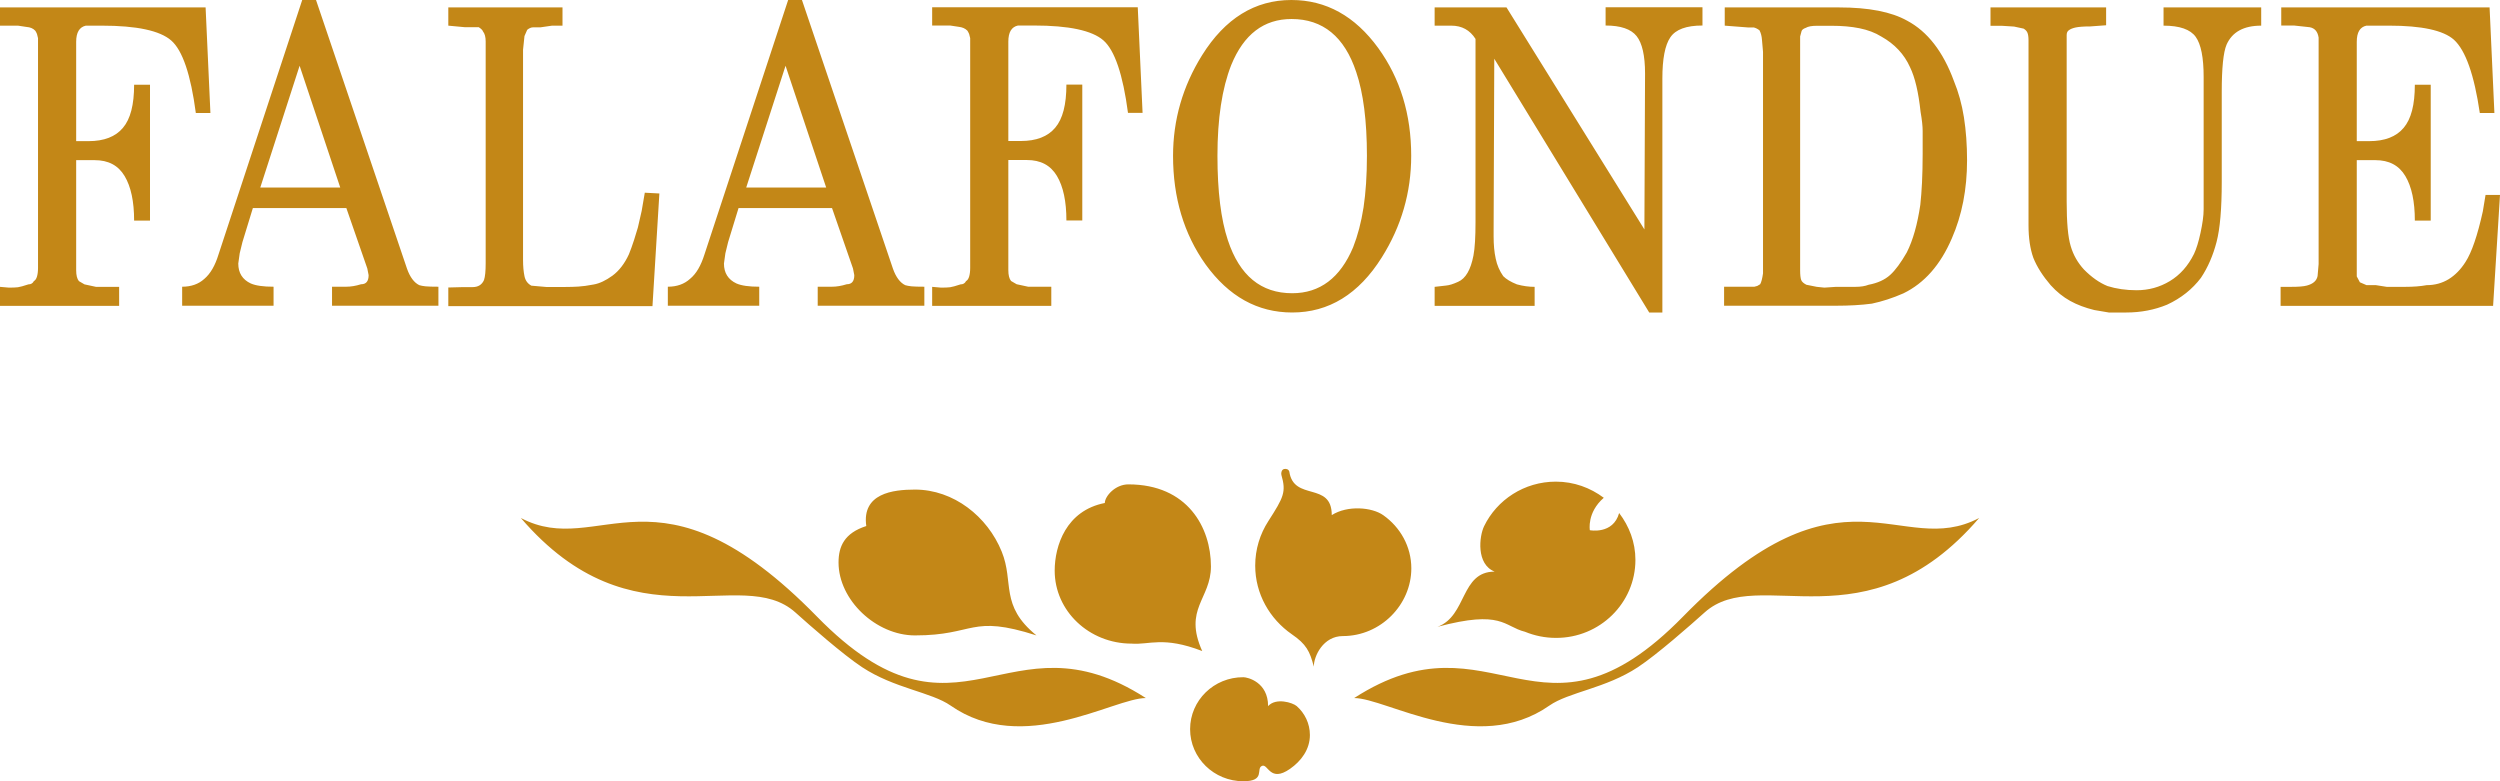 <?xml version="1.0" encoding="UTF-8"?>
<svg xmlns="http://www.w3.org/2000/svg" xmlns:xlink="http://www.w3.org/1999/xlink" version="1.1" id="logo-general-C2" x="0px" y="0px" width="192px" height="60px" viewBox="0 0 192 60" style="enable-background:new 0 0 192 60;" xml:space="preserve">
<style type="text/css">
	.C2{fill:#C38717;}
</style>
<path class="C2" d="M9.14,23.49H0v-1.46l0.69,0.06c0.3,0,0.53-0.01,0.69-0.03c0.16-0.02,0.43-0.1,0.8-0.22  c0.19,0,0.34-0.08,0.42-0.25c0.11-0.06,0.19-0.18,0.24-0.35c0.05-0.17,0.08-0.39,0.08-0.67V3.69V3.31c0-0.13,0-0.25,0-0.38  L2.84,2.61C2.79,2.48,2.74,2.4,2.7,2.35C2.54,2.18,2.32,2.09,2.04,2.07l-0.66-0.1H0v-1.4h15.79l0.37,8.11h-1.12  c-0.39-2.95-1.02-4.81-1.89-5.57c-0.87-0.76-2.65-1.14-5.34-1.14H6.59C6.1,2.08,5.85,2.49,5.85,3.21v7.63H6.8  c1.19,0,2.07-0.34,2.64-1.02c0.58-0.68,0.86-1.78,0.86-3.31h1.22v10.43h-1.22c0-1.46-0.24-2.6-0.73-3.42  c-0.49-0.82-1.25-1.22-2.3-1.22H5.85v8.46c0,0.38,0.07,0.66,0.21,0.83l0.43,0.25l0.88,0.19h1.12h0.66V23.49z M16.78,19.55L23.21,0  h1.06l6.99,20.64c0.23,0.65,0.55,1.07,0.94,1.26c0.13,0.04,0.29,0.07,0.48,0.09c0.2,0.02,0.53,0.03,0.99,0.03v1.46H25.5v-1.46h1.09  c0.35,0,0.73-0.06,1.14-0.19c0.39,0,0.58-0.23,0.58-0.7l-0.1-0.51l-1.61-4.64h-7.18l-0.8,2.61l-0.21,0.86l-0.11,0.79  c0,0.72,0.32,1.23,0.96,1.53c0.39,0.17,0.97,0.25,1.75,0.25v1.46h-7.02v-1.46c0.69,0,1.26-0.2,1.7-0.6  C16.16,21.02,16.52,20.4,16.78,19.55z M19.99,14.4h6.14l-3.12-9.35L19.99,14.4z M34.43,1.97v-1.4h8.77v1.4h-0.8L41.5,2.1  c-0.27,0-0.45,0-0.56,0c-0.14,0-0.29,0.06-0.45,0.19l-0.21,0.48l-0.11,1.05v16.15c0,0.49,0.04,0.9,0.11,1.24  c0.07,0.34,0.25,0.58,0.53,0.73l1.14,0.1h1.14h0.32c0.35,0,0.69-0.01,1.01-0.03c0.32-0.02,0.71-0.07,1.17-0.16  c0.46-0.08,0.94-0.31,1.45-0.68c0.5-0.37,0.93-0.92,1.26-1.64c0.12-0.3,0.26-0.67,0.4-1.11c0.09-0.32,0.19-0.64,0.29-0.95l0.29-1.27  l0.24-1.4l1.12,0.06l-0.53,8.65H34.43v-1.43l1.14-0.03h0.72c0.43,0,0.72-0.18,0.88-0.54c0.09-0.26,0.13-0.69,0.13-1.31V3.18  c0-0.34-0.07-0.6-0.21-0.77c-0.02-0.08-0.12-0.19-0.32-0.32h-1.06L34.43,1.97z M54.1,19.55L60.53,0h1.06l6.99,20.64  c0.23,0.65,0.55,1.07,0.94,1.26c0.13,0.04,0.29,0.07,0.48,0.09c0.2,0.02,0.53,0.03,0.99,0.03v1.46h-8.19v-1.46h1.09  c0.35,0,0.73-0.06,1.14-0.19c0.39,0,0.58-0.23,0.58-0.7l-0.1-0.51l-1.61-4.64h-7.18l-0.8,2.61l-0.21,0.86l-0.11,0.79  c0,0.72,0.32,1.23,0.96,1.53c0.39,0.17,0.97,0.25,1.75,0.25v1.46h-7.02v-1.46c0.69,0,1.26-0.2,1.7-0.6  C53.48,21.02,53.83,20.4,54.1,19.55z M57.31,14.4h6.14l-3.12-9.35L57.31,14.4z M80.73,23.49h-9.14v-1.46l0.69,0.06  c0.3,0,0.53-0.01,0.69-0.03c0.16-0.02,0.43-0.1,0.8-0.22c0.19,0,0.34-0.08,0.42-0.25c0.11-0.06,0.19-0.18,0.24-0.35  c0.05-0.17,0.08-0.39,0.08-0.67V3.69V3.31c0-0.13,0-0.25,0-0.38l-0.08-0.32c-0.06-0.13-0.1-0.21-0.14-0.26  c-0.17-0.17-0.39-0.26-0.66-0.29l-0.66-0.1h-1.38v-1.4h15.79l0.37,8.11h-1.12c-0.39-2.95-1.02-4.81-1.89-5.57  c-0.87-0.76-2.65-1.14-5.34-1.14h-1.22c-0.5,0.11-0.74,0.52-0.74,1.24v7.63h0.96c1.19,0,2.07-0.34,2.64-1.02  c0.58-0.68,0.86-1.78,0.86-3.31h1.22v10.43H81.9c0-1.46-0.24-2.6-0.73-3.42c-0.49-0.82-1.25-1.22-2.3-1.22h-1.43v8.46  c0,0.38,0.07,0.66,0.21,0.83l0.43,0.25l0.88,0.19h1.12h0.66V23.49z M108.38,11.97c0,2.8-0.75,5.4-2.26,7.8  c-1.77,2.82-4.07,4.23-6.88,4.23c-2.66,0-4.87-1.23-6.65-3.69c-1.67-2.35-2.5-5.13-2.5-8.34c0-2.76,0.74-5.34,2.23-7.73  C94.09,1.41,96.38,0,99.18,0c2.66,0,4.88,1.23,6.67,3.69C107.54,6.03,108.38,8.78,108.38,11.97z M104.98,11.97  c0-2.7-0.28-4.84-0.82-6.43c-0.9-2.72-2.56-4.08-4.97-4.08c-2.13,0-3.67,1.18-4.63,3.53c-0.71,1.8-1.06,4.13-1.06,6.97  c0,2.74,0.27,4.9,0.8,6.49c0.9,2.72,2.55,4.07,4.94,4.07c2.13,0,3.69-1.18,4.68-3.53c0.35-0.89,0.62-1.91,0.8-3.06  C104.89,14.8,104.98,13.47,104.98,11.97z M117.84,23.49h-7.66v-1.46l0.88-0.1c0.25-0.02,0.56-0.12,0.93-0.29  c0.57-0.25,0.96-0.92,1.17-2.01c0.11-0.57,0.16-1.43,0.16-2.58V2.99c-0.43-0.68-1.05-1.02-1.86-1.02h-0.56h-0.4h-0.32v-1.4h5.52  l10.59,17.05l0.05-11.98c0-1.37-0.22-2.33-0.65-2.87c-0.43-0.54-1.23-0.81-2.38-0.81v-1.4h7.44v1.4c-1.24,0-2.06,0.3-2.47,0.91  c-0.41,0.6-0.61,1.66-0.61,3.16V24l-1.01,0L114.76,4.51l-0.05,13.14v0.51c0,0.63,0.05,1.2,0.16,1.7c0.1,0.5,0.3,0.95,0.58,1.35  c0.23,0.23,0.57,0.44,1.05,0.63c0.47,0.13,0.92,0.19,1.36,0.19V23.49z M132.46,1.97v-1.4h8.77c2.29,0,4.03,0.34,5.24,1.02  c1.56,0.83,2.76,2.37,3.59,4.63c0.35,0.85,0.61,1.78,0.77,2.79c0.16,1.02,0.24,2.12,0.24,3.3c0,2.22-0.39,4.22-1.17,6  c-0.87,2.03-2.11,3.44-3.72,4.22c-0.82,0.36-1.62,0.62-2.42,0.79c-0.83,0.11-1.75,0.16-2.74,0.16h-8.61v-1.46h0.87h0.54h0.46h0.46  l0.22-0.06l0.22-0.13c0.09-0.15,0.16-0.42,0.22-0.83v-0.64V3.98l-0.08-0.92c-0.02-0.28-0.08-0.52-0.19-0.73  c-0.14-0.11-0.28-0.18-0.43-0.22h-0.43L132.46,1.97z M138.25,3.97v16.78c0,0.36,0.03,0.61,0.08,0.75c0.05,0.14,0.19,0.26,0.4,0.37  l0.8,0.16l0.58,0.06l0.9-0.06h0.32h1.17c0.39,0,0.73-0.05,1.01-0.16c0.69-0.13,1.24-0.38,1.65-0.75c0.41-0.37,0.83-0.95,1.28-1.73  c0.48-0.95,0.82-2.17,1.04-3.66c0.05-0.49,0.1-1.05,0.13-1.7s0.05-1.38,0.05-2.21V11c0-0.17,0-0.35,0-0.54c0-0.19,0-0.33,0-0.41  c0-0.34-0.05-0.83-0.16-1.46c-0.16-1.5-0.43-2.65-0.81-3.43c-0.45-1-1.18-1.78-2.2-2.35c-0.48-0.3-1.04-0.51-1.68-0.64  c-0.64-0.13-1.35-0.19-2.14-0.19h-1.13c-0.39,0-0.68,0.05-0.86,0.16c-0.18,0.06-0.29,0.15-0.32,0.25l-0.11,0.41c0,0.28,0,0.5,0,0.67  V3.97z M152.87,1.97v-1.4h8.88v1.37l-1.22,0.09c-0.51,0-0.89,0.03-1.12,0.08c-0.23,0.05-0.4,0.12-0.52,0.21  c-0.12,0.08-0.17,0.21-0.17,0.38v12.78c0,1.59,0.1,2.73,0.31,3.42c0.2,0.69,0.55,1.29,1.02,1.8c0.58,0.59,1.19,1.02,1.81,1.27  c0.67,0.21,1.42,0.32,2.23,0.32c0.92,0,1.77-0.23,2.55-0.7c0.78-0.47,1.4-1.16,1.86-2.09c0.18-0.38,0.35-0.92,0.5-1.62  s0.24-1.3,0.24-1.81V5.91c0-1.48-0.2-2.51-0.61-3.08c-0.41-0.57-1.23-0.86-2.47-0.86v-1.4h7.5v1.4c-1.35,0-2.23,0.49-2.66,1.46  c-0.25,0.59-0.37,1.8-0.37,3.62v6.92c0,2.05-0.13,3.59-0.4,4.62c-0.27,1.03-0.66,1.94-1.2,2.75c-0.66,0.87-1.52,1.56-2.6,2.06  c-0.97,0.4-2.02,0.6-3.14,0.6h-0.64c-0.25,0-0.48,0-0.69,0l-1.12-0.19c-0.69-0.17-1.31-0.4-1.85-0.7c-0.54-0.3-1.04-0.7-1.5-1.21  c-0.6-0.7-1.05-1.4-1.33-2.1c-0.25-0.7-0.37-1.53-0.37-2.49V3.09c0-0.25-0.03-0.45-0.08-0.57c-0.05-0.13-0.15-0.23-0.29-0.32  l-0.74-0.16l-0.96-0.06H152.87z M175.2,1.97v-1.4h16l0.37,8.11h-1.12c-0.43-2.93-1.09-4.81-1.99-5.63  c-0.81-0.72-2.47-1.08-4.97-1.08h-0.53h-1.22c-0.5,0.11-0.74,0.52-0.74,1.24v7.63h0.96c1.19,0,2.07-0.34,2.64-1.02  c0.58-0.68,0.86-1.78,0.86-3.31h1.22v10.43h-1.22c0-1.46-0.24-2.6-0.73-3.42c-0.49-0.82-1.25-1.22-2.3-1.22H181v8.55v0.38l0.24,0.45  l0.51,0.22h0.72l0.83,0.13h0.88h0.53c0.62,0,1.18-0.04,1.66-0.13c0.62,0,1.18-0.15,1.69-0.46c0.5-0.31,0.93-0.75,1.29-1.32  c0.48-0.74,0.92-2.03,1.33-3.88l0.21-1.27H192l-0.53,8.52h-16.32v-1.46h0.8c0.57,0,0.97-0.03,1.22-0.1  c0.48-0.13,0.75-0.37,0.82-0.73l0.08-0.92v-0.6V2.89c-0.07-0.47-0.3-0.73-0.69-0.8l-1.2-0.13H175.2z"></path>
<path class="C2" d="M129.26,47.35C141.53,34.81,145.92,43,152,39.78c-8.68,10.11-16.91,3.5-21.09,7.26  c-1.09,0.98-3.65,3.23-5.12,4.2c-2.47,1.63-5.31,1.91-6.8,2.95c-5.56,3.89-12.52-0.58-14.99-0.58  C114.71,46.7,118.28,58.58,129.26,47.35z M62.74,47.35C50.47,34.81,46.08,43,40,39.78c8.68,10.11,16.91,3.5,21.09,7.26  c1.09,0.98,3.65,3.23,5.12,4.2c2.47,1.63,5.31,1.91,6.8,2.95c5.56,3.89,12.52-0.58,14.99-0.58C77.29,46.7,73.72,58.58,62.74,47.35z   M91.4,56c0,2.21,1.83,4,4.09,4c1.73,0,0.94-0.97,1.43-1.18c0.47-0.2,0.6,1.31,2.15,0.23c0.86-0.6,1.53-1.49,1.53-2.6  c0-0.88-0.39-1.67-1.01-2.22c-0.31-0.27-1.6-0.67-2.2,0c0-1.85-1.58-2.22-1.9-2.22C93.23,52,91.4,53.79,91.4,56z M79.6,48.8  c-2.84-2.31-1.7-4.06-2.67-6.44c-1.09-2.69-3.69-4.76-6.66-4.76c-1.7,0-4.09,0.29-3.74,2.8c-1.68,0.54-2.13,1.56-2.13,2.8  c0,2.89,2.89,5.6,5.87,5.6C74.93,48.8,74.48,47.16,79.6,48.8z M92.33,50C90.87,46.75,93,46.01,93,43.5c0-2.98-1.79-6.3-6.34-6.3  c-1.02,0-1.81,0.92-1.81,1.43C81.88,39.21,81,41.91,81,43.83c0,3.09,2.64,5.6,5.91,5.6C88.27,49.54,89.32,48.84,92.33,50z   M96.4,43.44c0,2.17,1.11,4.09,2.81,5.27c1.11,0.76,1.39,1.31,1.69,2.49c0-0.82,0.73-2.35,2.23-2.35c2.91,0,5.26-2.41,5.26-5.2  c0-1.68-0.85-3.16-2.15-4.08c-0.87-0.62-2.75-0.78-3.96-0.01c0-2.61-2.92-1.03-3.26-3.34c-0.05-0.17-0.22-0.24-0.4-0.2  c-0.18,0.04-0.25,0.28-0.21,0.45c0.38,1.32,0.18,1.71-1,3.55C96.77,41.01,96.4,42.18,96.4,43.44z M125.6,43  c0-1.36-0.48-2.59-1.25-3.6c-0.46,1.67-2.25,1.32-2.25,1.32s-0.24-1.35,1.07-2.49c-1.03-0.77-2.29-1.24-3.68-1.24  c-2.43,0-4.53,1.4-5.51,3.42c-0.38,0.78-0.62,2.93,0.81,3.49c-2.64,0-2.11,3.4-4.39,4.24c4.97-1.33,5.08-0.03,6.72,0.38  c0.73,0.3,1.53,0.47,2.38,0.47C122.87,49,125.6,46.31,125.6,43z"></path>
</svg>
